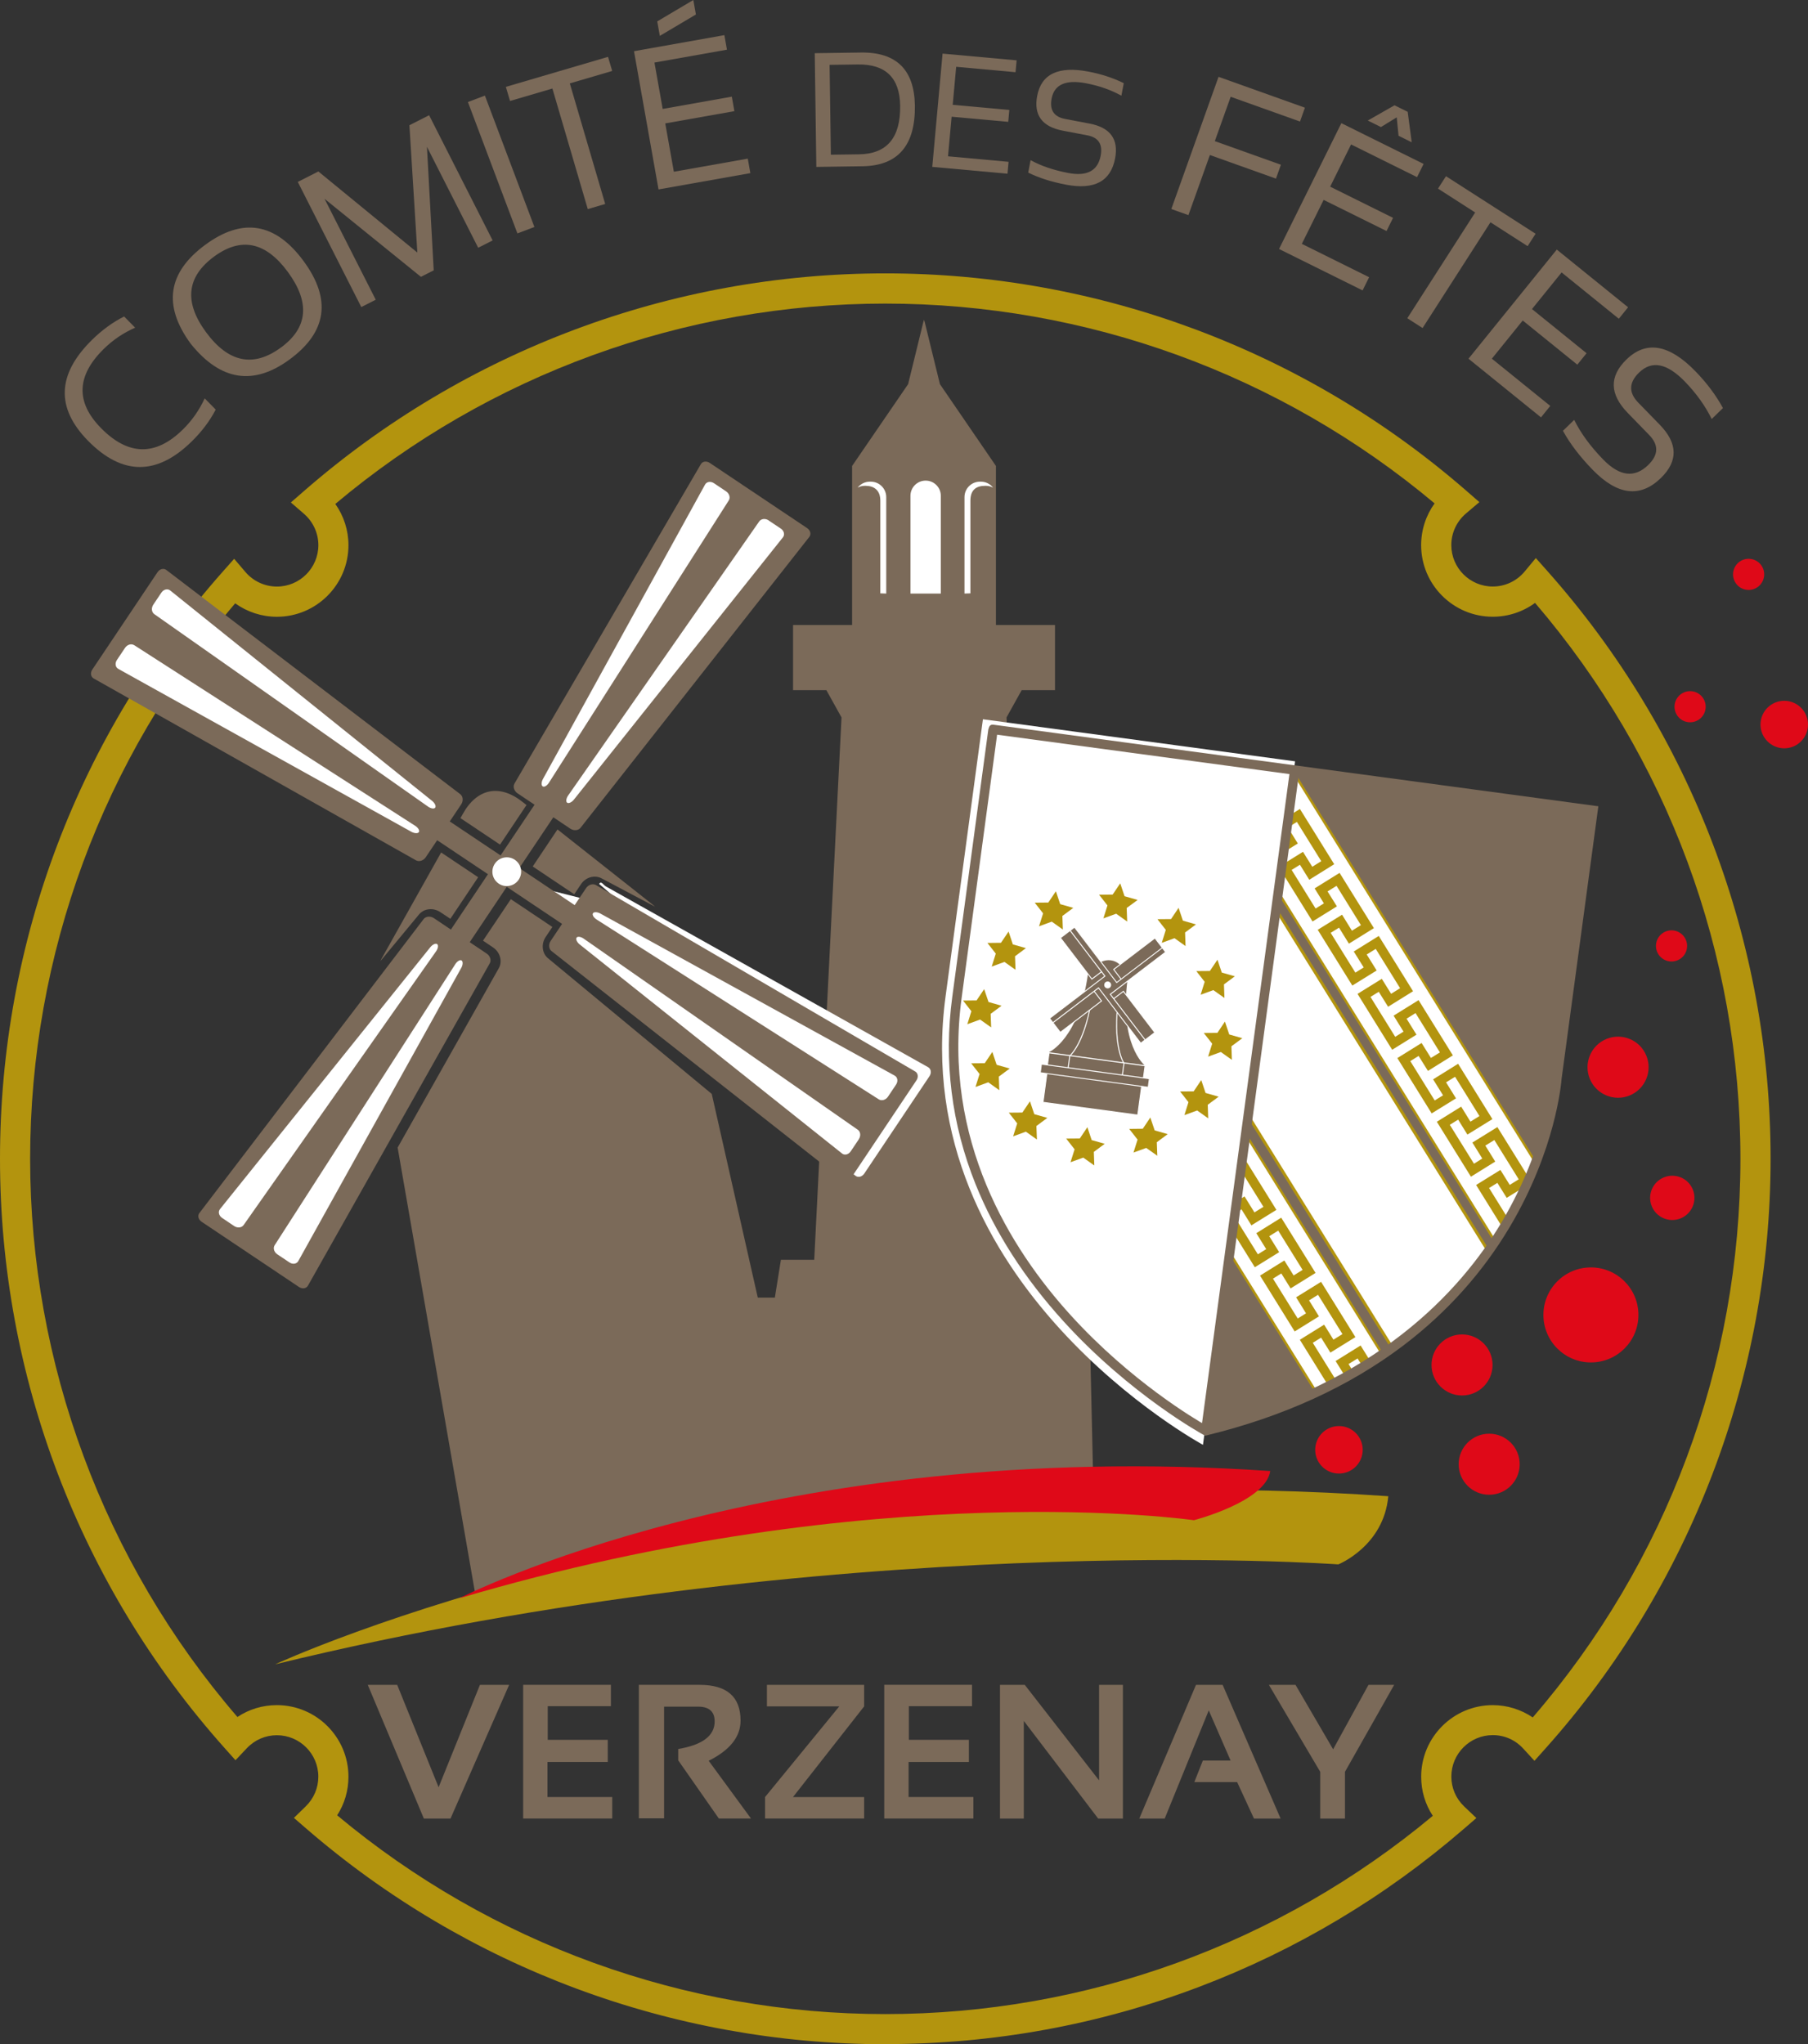 <?xml version="1.0" encoding="UTF-8"?>
<svg id="Calque_2" data-name="Calque 2" xmlns="http://www.w3.org/2000/svg" xmlns:xlink="http://www.w3.org/1999/xlink" viewBox="0 0 465.06 525.76">
  <rect x="0" y="0" width="465.06" height="525.76" fill="#333333" stroke="none"/>
  <defs>
    <style>
      .cls-1 {
        fill: #fff;
      }

      .cls-2 {
        fill: #b3940e;
      }

      .cls-3 {
        fill: #7b6a59;
      }

      .cls-4 {
        clip-path: url(#clippath);
      }

      .cls-5 {
        fill: none;
      }

      .cls-6 {
        fill: #df0918;
      }
    </style>
    <clipPath id="clippath">
      <path class="cls-5" d="m332.59,198.89l77.64,10.25s.36-2.7-9.1,68.94c-9.46,71.64-90.97,90.78-90.97,90.78l22.43-169.97Z"/>
    </clipPath>
  </defs>
  <g id="Calque_1-2" data-name="Calque 1">
    <g>
      <g>
        <g>
          <path class="cls-3" d="m130.96,433.34l-15.08,34.39h-6.85l-14.43-34.39h7.57l10.65,26.33,10.63-26.33h7.5Z"/>
          <path class="cls-3" d="m157.14,433.34v5.48h-16.25v8.65h15.44v5.7h-15.51v9.01h16.66v5.53h-22.91v-34.39h22.58Z"/>
          <path class="cls-3" d="m164.33,467.67v-34.34h15.63c7.02,0,10.53,3.07,10.53,9.21,0,4.15-2.73,7.59-8.2,10.32l10.89,14.86h-8.27l-10.46-14.98v-2.91c6.25-1.04,9.38-3.41,9.38-7.09,0-2.53-1.43-3.8-4.28-3.8h-8.73v28.73h-6.49Z"/>
          <path class="cls-3" d="m222.28,433.34v5.53l-18.3,23.32h18.3v5.53h-25.49v-5.53l19.09-23.32h-18.61v-5.53h25.01Z"/>
          <path class="cls-3" d="m250.03,433.34v5.48h-16.25v8.65h15.44v5.7h-15.51v9.01h16.66v5.53h-22.92v-34.39h22.58Z"/>
          <path class="cls-3" d="m257.22,467.72v-34.39h6.37l19.12,24.57v-24.57h6.13v34.39h-6.37l-19.12-25.11v25.11h-6.13Z"/>
          <path class="cls-3" d="m293.05,467.72l14.59-34.39h6.85l14.91,34.39h-6.85l-4.33-9.38h-11.01l2.19-5.53h7.14l-5.62-12.91-11.33,27.82h-6.54Z"/>
          <path class="cls-3" d="m326.39,433.34h6.85l9.67,16.57,9.09-16.57h6.61l-12.65,22.36v12.02h-6.37v-12.02l-13.2-22.36Z"/>
        </g>
        <path class="cls-2" d="m227.72,525.76c-54.71,0-107.6-19.69-148.92-55.44l-3.2-2.77,3.03-2.95c2.09-2.04,3.25-4.75,3.25-7.65,0-5.88-4.78-10.66-10.66-10.66-2.95,0-5.7,1.19-7.75,3.36l-2.9,3.07-2.81-3.15C20.51,407.84,0,354.02,0,298.04s20.34-109.31,57.27-150.98l2.96-3.34,2.89,3.39c2.03,2.38,4.99,3.75,8.11,3.75,5.88,0,10.66-4.78,10.66-10.66,0-3.08-1.35-6.01-3.7-8.05l-3.37-2.92,3.36-2.93c41.42-36.1,94.53-55.99,149.54-55.99s108,19.84,149.41,55.87l3.4,2.96-3.44,2.92c-2.4,2.04-3.78,5-3.78,8.13,0,5.88,4.78,10.66,10.66,10.66,3.18,0,6.16-1.4,8.2-3.85l2.88-3.47,3,3.37c37.01,41.68,57.39,95.35,57.39,151.11s-20.56,109.91-57.89,151.67l-2.85,3.19-2.89-3.15c-2.05-2.23-4.83-3.46-7.83-3.46-5.88,0-10.66,4.78-10.66,10.66,0,2.94,1.18,5.68,3.33,7.72l3.11,2.95-3.24,2.8c-20.24,17.49-43.13,31.15-68.03,40.6-25.77,9.78-52.94,14.74-80.76,14.74Zm-140.99-58.87c39.48,32.99,89.39,51.12,140.99,51.12s101.37-18.08,140.83-50.99c-1.95-2.96-2.99-6.42-2.99-10.06,0-10.15,8.26-18.41,18.41-18.41,3.68,0,7.27,1.12,10.29,3.16,34.48-39.93,53.42-90.8,53.42-143.67s-18.73-103.16-52.83-142.98c-3.12,2.3-6.92,3.56-10.89,3.56-10.15,0-18.41-8.26-18.41-18.41,0-3.9,1.23-7.64,3.46-10.74-39.54-33.17-89.55-51.39-141.3-51.39s-101.9,18.27-141.46,51.53c2.18,3.08,3.38,6.78,3.38,10.61,0,10.15-8.26,18.41-18.41,18.41-3.89,0-7.63-1.23-10.73-3.46C26.45,194.98,7.75,245.55,7.75,298.04s18.91,103.65,53.32,143.56c2.98-1.99,6.47-3.05,10.15-3.05,10.15,0,18.41,8.26,18.41,18.41,0,3.58-1.01,6.99-2.91,9.93Z"/>
        <g>
          <path class="cls-3" d="m55.49,105.34c-1.51,2.9-3.56,5.63-6.14,8.16-9,8.86-17.9,8.81-26.69-.12-8.33-8.46-7.99-17.12,1.01-25.97,2.58-2.54,5.33-4.54,8.26-6.01l2.83,2.88c-3.05,1.34-5.74,3.17-8.08,5.47-7.02,6.91-7.25,13.69-.7,20.35,7.02,7.14,14.05,7.26,21.07.35,2.34-2.3,4.21-4.97,5.6-7.99l2.83,2.88Z"/>
          <path class="cls-3" d="m49.1,88.47c-7.25-9.86-6.01-18.37,3.73-25.53,9.59-7.05,18.01-5.65,25.26,4.21,7.21,9.8,6.02,18.23-3.57,25.28-9.3,6.84-17.78,5.52-25.42-3.97Zm23.18.91c6.94-5.11,7.53-11.58,1.76-19.44-5.7-7.74-12.01-9.06-18.96-3.96-7.09,5.22-7.79,11.7-2.1,19.44,5.77,7.85,12.21,9.17,19.3,3.95Z"/>
          <path class="cls-3" d="m92.94,78.99l-16.34-32.2,5.29-2.69,25.46,20.86-2.04-32.75,5.07-2.57,16.34,32.2-3.72,1.88-13.18-25.96,1.74,31.77-3.29,1.67-24.79-20.07,13.17,25.96-3.71,1.88Z"/>
          <path class="cls-3" d="m124.73,24.59l12.73,33.79-4.37,1.65-12.73-33.79,4.37-1.65Z"/>
          <path class="cls-3" d="m156.4,14.62l1.07,3.63-10.9,3.2,9.1,31.01-4.48,1.32-9.1-31.01-10.9,3.2-1.07-3.63,26.29-7.72Z"/>
          <path class="cls-3" d="m186.33,9.05l.66,3.73-18.65,3.31,2.12,11.93,17.78-3.16.66,3.73-17.78,3.15,2.21,12.43,19.02-3.37.66,3.73-23.62,4.19-6.31-35.55,23.24-4.13Zm-17.27-3.55l.66,3.73,9.28-5.5-.66-3.73-9.28,5.5Z"/>
          <path class="cls-3" d="m209.98,42.92l-.41-29.24,11.86-.17c9.13-.13,13.76,4.41,13.9,13.63.14,10.28-4.35,15.49-13.48,15.62l-11.86.17Zm11-3.23c7.16-.1,10.68-4.27,10.56-12.5-.1-7.17-3.73-10.71-10.89-10.61l-7.26.1.33,23.11,7.26-.1Z"/>
          <path class="cls-3" d="m261.5,15.52l-.28,3.05-15.27-1.39-.89,9.78,14.56,1.32-.28,3.06-14.56-1.32-.93,10.18,15.58,1.42-.28,3.06-19.35-1.76,2.65-29.13,19.05,1.73Z"/>
          <path class="cls-3" d="m264.48,44.4l.61-3.21c2.7,1.49,5.94,2.59,9.7,3.3,4.81.92,7.59-.56,8.33-4.45.56-2.95-.58-4.69-3.42-5.23l-6.31-1.2c-5.35-1.02-7.54-4.01-6.6-8.96,1.07-5.63,5.46-7.7,13.16-6.24,3.35.64,6.38,1.63,9.11,2.98l-.61,3.22c-2.7-1.49-5.72-2.55-9.08-3.19-5.22-1-8.18.31-8.87,3.93-.56,2.95.59,4.69,3.46,5.24l6.31,1.2c5.32,1.01,7.5,4,6.56,8.95-1.12,5.89-5.33,8.15-12.61,6.76-3.76-.72-7.01-1.75-9.74-3.11Z"/>
          <path class="cls-3" d="m335.66,27.69l-1.27,3.57-17.83-6.37-4.08,11.41,17,6.07-1.27,3.57-17-6.07-5.52,15.46-4.4-1.57,12.15-34,22.23,7.94Z"/>
          <path class="cls-3" d="m366.18,42.17l-1.68,3.39-16.97-8.41-5.38,10.86,16.18,8.02-1.68,3.39-16.18-8.01-5.61,11.31,17.31,8.58-1.68,3.39-21.49-10.65,16.03-32.36,21.15,10.48Zm-14.36-11.17l3.39,1.68,4.06-2.5.47,4.74,3.39,1.68-1.04-7.84-3.39-1.68-6.87,3.92Z"/>
          <path class="cls-3" d="m394.99,60.12l-2.05,3.19-9.56-6.14-17.46,27.2-3.93-2.52,17.46-27.2-9.56-6.14,2.05-3.19,23.05,14.8Z"/>
          <path class="cls-3" d="m418.78,79.03l-2.38,2.95-14.72-11.91-7.62,9.42,14.04,11.36-2.38,2.94-14.04-11.36-7.94,9.82,15.02,12.15-2.38,2.95-18.65-15.09,22.71-28.07,18.35,14.85Z"/>
          <path class="cls-3" d="m402.02,110.81l2.9-2.82c1.68,3.42,4.17,6.82,7.47,10.21,4.21,4.33,8.07,4.8,11.57,1.39,2.66-2.58,2.74-5.15.25-7.71l-5.52-5.68c-4.68-4.82-4.79-9.39-.33-13.74,5.07-4.93,10.98-3.92,17.72,3.01,2.94,3.02,5.3,6.17,7.1,9.48l-2.89,2.82c-1.68-3.42-3.99-6.63-6.92-9.65-4.58-4.71-8.49-5.48-11.75-2.31-2.66,2.58-2.73,5.16-.22,7.75l5.53,5.68c4.66,4.79,4.75,9.36.29,13.7-5.31,5.16-11.16,4.46-17.54-2.1-3.3-3.39-5.85-6.74-7.65-10.03Z"/>
        </g>
        <polygon class="cls-3" points="281.5 394.13 280.33 342.7 286.57 341.53 285.78 333.74 276.05 333.74 274.49 324 265.92 324 258.9 184.52 262.8 177.5 271.37 177.5 271.37 160.75 256.18 160.75 256.18 119.84 241.77 98.8 237.86 82.83 237.66 82.25 237.5 82.83 233.59 98.8 219.18 119.84 219.18 160.75 203.99 160.75 203.99 177.5 212.56 177.5 216.46 184.52 209.44 324 200.87 324 199.31 333.74 189.57 333.74 188.79 341.53 195.03 342.7 193.86 394.13 281.5 394.13"/>
        <g>
          <path class="cls-3" d="m122.44,411.12s84.48-21.35,85.2-21.1c0,0-24.56-108.67-24.56-108.67l-42.13-34.9c-1.53-1.27-1.79-3.66-.61-5.44l1.74-2.6-10.68-7.15-7.16,10.67,2.59,1.75c1.78,1.2,2.45,3.5,1.52,5.25l-26.07,46.22,20.17,115.98Z"/>
          <path class="cls-3" d="m113.23,234.57l2.61,1.74,7.15-10.69-9.52-6.37-15.27,27.22c-.12.21-.24.45-.35.71l9.94-12c.54-.65,1.32-1.11,2.18-1.27,1.1-.22,2.29.02,3.25.66Z"/>
          <path class="cls-3" d="m137.03,222.85l10.68,7.15,1.74-2.6c.64-.97,1.65-1.64,2.76-1.86.86-.17,1.76-.05,2.5.35l13.77,7.3c-.2-.18-.4-.37-.59-.52l-24.49-19.34-6.37,9.52Z"/>
          <path class="cls-3" d="m118.44,210.42l10.18,6.81,6.81-10.18-.78-.61c-6.04-4.94-12.01-3.76-15.72,3.1l-.49.88Z"/>
          <g>
            <g>
              <g>
                <path class="cls-1" d="m133.67,227.01l14.26,9.54-2.94,4.38c-.57.87-.49,2.03.19,2.58l74.84,58.86c.68.57,1.7.33,2.29-.53l16.78-25.06c.57-.85.4-1.9-.38-2.32l-82.76-46.42c-.79-.41-1.26-1.59-1.84-.71l17.66,15.25-14.26-9.55"/>
                <path class="cls-3" d="m130.32,228.07l14.26,9.55-2.94,4.39c-.57.86-.49,2.01.2,2.58l74.83,58.85c.69.57,1.7.33,2.29-.52l16.77-25.06c.58-.86.41-1.89-.37-2.31l-82.13-47.95c-.79-.41-1.9-.05-2.47.81l-2.94,4.38-14.25-9.54"/>
                <path class="cls-1" d="m220.91,293.01l-2.08,3.1c-.58.86-1.6,1.1-2.28.53l-67.46-53.75c-.69-.56-1.04-1.33-.79-1.72.26-.38,1.06-.28,1.79.21l70.53,49.17c.74.49.86,1.59.28,2.45Z"/>
                <path class="cls-1" d="m154.41,234.95l75.7,41.68c.79.42.95,1.46.38,2.32l-2.08,3.11c-.58.86-1.65,1.16-2.39.67l-72.61-46.27c-.74-.49-1.13-1.2-.88-1.58.26-.38,1.09-.35,1.89.07Z"/>
              </g>
              <g>
                <path class="cls-3" d="m129.95,220.81l-14.26-9.54,2.93-4.38c.59-.86.5-2.02-.18-2.59l-75.62-57.68c-.69-.56-1.71-.32-2.29.53l-16.78,25.05c-.58.86-.41,1.89.37,2.31l82.92,46.78c.79.42,1.89.06,2.47-.81l2.94-4.38,14.26,9.54"/>
                <path class="cls-1" d="m34.55,165.95l72.32,46.49c.73.49,1.12,1.2.87,1.58-.26.38-1.1.34-1.89-.07l-75.39-41.9c-.79-.42-.96-1.45-.38-2.32l2.08-3.1c.58-.87,1.65-1.17,2.39-.67Z"/>
                <path class="cls-1" d="m111.96,207.7c-.25.39-1.05.29-1.79-.2l-70.44-49.52c-.75-.49-.87-1.6-.3-2.46l2.08-3.1c.58-.86,1.61-1.1,2.29-.54l67.37,54.12c.69.56,1.04,1.33.78,1.71Z"/>
              </g>
              <g>
                <path class="cls-3" d="m132.78,224.45l9.55-14.25,4.38,2.94c.87.57,2.02.49,2.59-.2l58.85-74.82c.56-.69.32-1.71-.53-2.29l-25.05-16.77c-.86-.58-1.9-.42-2.32.37l-47.94,82.14c-.42.77-.06,1.88.81,2.47l4.38,2.93-9.55,14.25"/>
                <path class="cls-1" d="m197.72,133.86l3.11,2.08c.85.57,1.1,1.6.54,2.28l-53.76,67.45c-.57.7-1.33,1.04-1.72.79-.37-.26-.28-1.06.21-1.8l49.17-70.53c.5-.73,1.6-.86,2.45-.29Z"/>
                <path class="cls-1" d="m139.65,200.37l41.69-75.71c.42-.79,1.46-.95,2.32-.37l3.1,2.08c.86.57,1.17,1.64.67,2.38l-46.27,72.63c-.49.73-1.2,1.13-1.57.87-.39-.26-.36-1.09.06-1.88Z"/>
              </g>
              <g>
                <path class="cls-3" d="m126.5,223.37l-10.52,15.71-4.38-2.94c-.86-.58-2.02-.49-2.59.19l-57.69,75.62c-.56.67-.32,1.7.54,2.28l25.05,16.78c.87.57,1.91.4,2.32-.38l46.77-82.91c.42-.78.06-1.89-.8-2.46l-4.38-2.93,10.51-15.71"/>
                <path class="cls-1" d="m70.67,320.23l46.49-72.32c.49-.74,1.2-1.13,1.57-.88.38.26.36,1.1-.07,1.88l-41.91,75.39c-.41.79-1.45.96-2.31.38l-3.1-2.07c-.87-.58-1.17-1.65-.67-2.38Z"/>
                <path class="cls-1" d="m112.43,242.81c.37.26.28,1.06-.21,1.79l-49.53,70.44c-.48.74-1.59.87-2.46.29l-3.09-2.08c-.86-.58-1.1-1.6-.54-2.29l54.11-67.37c.57-.69,1.33-1.03,1.72-.78Z"/>
              </g>
            </g>
            <path class="cls-1" d="m133.98,223.48c.39,2-.91,3.95-2.92,4.34-2,.4-3.94-.91-4.34-2.91-.39-2,.92-3.95,2.91-4.34,2.01-.4,3.95.9,4.35,2.9Z"/>
          </g>
        </g>
        <path class="cls-2" d="m70.74,428.07s118.05-54.94,286.36-43.25c-1.17,12.86-12.85,17.53-12.85,17.53,0,0-129.74-9.35-273.51,25.71Z"/>
        <path class="cls-6" d="m118.17,411.06s80.29-41.45,208.57-32.72c-1.17,7.91-19.64,12.65-19.64,12.65,0,0-81.16-11.78-188.93,20.07Z"/>
        <path class="cls-6" d="m421.44,338.19c0,6.75-5.47,12.22-12.22,12.22s-12.22-5.47-12.22-12.22,5.47-12.22,12.22-12.22,12.22,5.47,12.22,12.22Z"/>
        <circle class="cls-6" cx="376.07" cy="351.06" r="7.85"/>
        <path class="cls-6" d="m390.9,376.59c0,4.34-3.52,7.85-7.85,7.85s-7.85-3.52-7.85-7.85,3.52-7.85,7.85-7.85,7.85,3.52,7.85,7.85Z"/>
        <path class="cls-6" d="m419.9,281.41c-3.82,2.05-8.58.6-10.63-3.23-2.04-3.82-.59-8.58,3.23-10.63,3.83-2.04,8.59-.6,10.63,3.23,2.05,3.83.6,8.59-3.23,10.63Z"/>
        <path class="cls-6" d="m431.84,246.82c-1.95,1.04-4.38.3-5.42-1.65-1.04-1.95-.3-4.37,1.65-5.42,1.95-1.04,4.38-.3,5.42,1.65,1.04,1.95.31,4.38-1.65,5.42Z"/>
        <path class="cls-6" d="m432.83,313.11c-2.78,1.48-6.23.43-7.71-2.34-1.48-2.78-.43-6.23,2.35-7.71,2.78-1.48,6.23-.43,7.71,2.34,1.48,2.77.43,6.23-2.35,7.71Z"/>
        <circle class="cls-6" cx="344.41" cy="372.88" r="6.11"/>
        <path class="cls-6" d="m465.06,186.35c0,3.37-2.74,6.11-6.11,6.11s-6.11-2.73-6.11-6.11,2.74-6.11,6.11-6.11,6.11,2.74,6.11,6.11Z"/>
        <g>
          <path class="cls-1" d="m333.05,198.07l-77.6-10.46s.36-2.7-9.29,68.92c-9.65,71.62,63.99,111.44,63.99,111.44l22.9-169.9Z"/>
          <path class="cls-1" d="m333.12,195.81l-80.29-10.82s.38-2.79-9.61,71.3c-9.99,74.1,66.21,115.31,66.21,115.31l23.69-175.79Z"/>
          <polygon class="cls-2" points="303.16 233.49 304.27 236.79 307.63 237.75 304.83 239.83 304.95 243.32 302.11 241.3 298.83 242.49 299.87 239.16 297.72 236.41 301.22 236.38 303.16 233.49"/>
          <polygon class="cls-2" points="271.6 229.23 272.71 232.54 276.07 233.5 273.27 235.58 273.39 239.07 270.54 237.04 267.26 238.24 268.31 234.91 266.16 232.16 269.65 232.13 271.6 229.23"/>
          <polygon class="cls-2" points="259.43 239.59 260.53 242.9 263.89 243.85 261.09 245.94 261.21 249.42 258.37 247.4 255.09 248.6 256.14 245.27 253.99 242.52 257.47 242.48 259.43 239.59"/>
          <polygon class="cls-2" points="313.16 246.83 314.27 250.14 317.63 251.1 314.83 253.18 314.95 256.67 312.1 254.65 308.83 255.84 309.87 252.51 307.72 249.76 311.21 249.73 313.16 246.83"/>
          <polygon class="cls-2" points="253.15 254.4 254.27 257.71 257.62 258.67 254.82 260.75 254.95 264.24 252.1 262.22 248.82 263.42 249.86 260.08 247.72 257.34 251.2 257.3 253.15 254.4"/>
          <polygon class="cls-2" points="315.08 262.75 316.19 266.06 319.55 267.02 316.75 269.1 316.87 272.59 314.03 270.57 310.75 271.76 311.8 268.43 309.64 265.68 313.14 265.65 315.08 262.75"/>
          <polygon class="cls-2" points="308.99 277.79 310.1 281.1 313.46 282.06 310.66 284.14 310.78 287.63 307.94 285.61 304.66 286.8 305.7 283.47 303.55 280.72 307.04 280.69 308.99 277.79"/>
          <polygon class="cls-2" points="255.25 270.55 256.36 273.86 259.72 274.82 256.92 276.9 257.04 280.39 254.2 278.36 250.92 279.56 251.97 276.23 249.81 273.48 253.3 273.45 255.25 270.55"/>
          <polygon class="cls-2" points="264.93 283.25 266.04 286.56 269.4 287.51 266.59 289.6 266.72 293.08 263.88 291.06 260.6 292.26 261.65 288.93 259.49 286.17 262.98 286.14 264.93 283.25"/>
          <polygon class="cls-2" points="295.89 287.42 297.01 290.73 300.36 291.69 297.56 293.77 297.69 297.25 294.84 295.24 291.56 296.43 292.61 293.1 290.46 290.35 293.95 290.31 295.89 287.42"/>
          <polygon class="cls-2" points="279.7 289.91 280.8 293.22 284.16 294.18 281.36 296.26 281.48 299.75 278.64 297.73 275.36 298.92 276.41 295.6 274.25 292.84 277.75 292.81 279.7 289.91"/>
          <polygon class="cls-2" points="288.15 227.19 289.26 230.5 292.62 231.46 289.81 233.53 289.94 237.02 287.1 235 283.82 236.2 284.86 232.87 282.71 230.12 286.2 230.08 288.15 227.19"/>
          <g>
            <rect class="cls-3" x="280.32" y="261.62" width="3.3" height="24.92" transform="translate(-27.32 516.9) rotate(-82.32)"/>
            <path class="cls-1" d="m294.2,277.52l-.12-.02-24.82-3.35.47-3.52.12.02,24.82,3.34-.47,3.52Zm-24.66-3.58l24.45,3.3.41-3.02-24.45-3.29-.41,3.02Z"/>
          </g>
          <path class="cls-3" d="m294.38,273.93s-6.6-5.32-4.32-22.24c0,0-.95-4.25-4.32-4.7-3.37-.46-5.87,3.33-5.87,3.33-2.28,16.93-10.06,20.31-10.06,20.31l24.57,3.31Z"/>
          <path class="cls-1" d="m274.85,274.81l-.24-.03.44-3.27.04-.03s4.1-3.47,5.78-15.92l.24.03c-1.63,12.07-5.38,15.66-5.82,16.04l-.43,3.17Z"/>
          <path class="cls-1" d="m288.8,276.65l-.24-.03.42-3.13c-.33-.49-3-4.94-1.36-17.01l.24.03c-1.68,12.45,1.32,16.84,1.35,16.88l.03.04-.43,3.23Z"/>
          <g>
            <rect class="cls-3" x="276.44" y="238.75" width="3.64" height="13.34" transform="translate(-91.83 219.05) rotate(-37.34)"/>
            <path class="cls-1" d="m280.83,251.99l-.07-.1-8.16-10.7,3.09-2.35.07.1,8.16,10.7-3.09,2.35Zm-7.9-10.75l7.94,10.41,2.7-2.06-7.94-10.41-2.7,2.06Z"/>
          </g>
          <g>
            <rect class="cls-3" x="289.74" y="254.69" width="3.64" height="13.34" transform="translate(-98.76 230.27) rotate(-37.32)"/>
            <path class="cls-1" d="m294.13,267.94l-.07-.1-8.16-10.7,3.09-2.35.07.1,8.16,10.7-3.09,2.35Zm-7.89-10.75l7.94,10.41,2.7-2.06-7.94-10.41-2.7,2.06Z"/>
          </g>
          <g>
            <rect class="cls-3" x="286.21" y="244.92" width="13.33" height="3.64" transform="translate(-89.62 228) rotate(-37.31)"/>
            <path class="cls-1" d="m288.66,252.4l-2.36-3.09,10.8-8.23,2.36,3.09-10.8,8.23Zm-2.02-3.04l2.06,2.7,10.41-7.94-2.06-2.7-10.41,7.93Z"/>
          </g>
          <g>
            <rect class="cls-3" x="270.27" y="258.22" width="13.34" height="3.64" transform="translate(-100.95 221.12) rotate(-37.32)"/>
            <path class="cls-1" d="m272.71,265.7l-2.35-3.09.1-.07,10.7-8.16,2.35,3.09-.1.07-10.7,8.16Zm-2.01-3.04l2.06,2.7,10.41-7.94-2.06-2.7-10.41,7.94Z"/>
          </g>
          <g>
            <path class="cls-3" d="m299.84,244.86l-.86-1.12-11.74,8.95-10.85-14.24-1.12.86,8.95,11.74-14.24,10.85.85,1.13,11.74-8.96,10.86,14.24,1.12-.86-8.96-11.74,14.24-10.85Z"/>
            <path class="cls-1" d="m293.41,268.49l-10.86-14.24-11.75,8.96-1-1.32,14.24-10.85-8.95-11.74,1.32-1,.07.1,10.78,14.14,11.74-8.95,1.01,1.31-.1.07-14.14,10.78,8.96,11.74-1.32,1.01Zm-10.81-14.58l.07.1,10.78,14.14.93-.71-8.96-11.74,14.24-10.85-.71-.93-11.74,8.95-.07-.1-10.78-14.14-.93.71,8.95,11.74-.1.07-14.14,10.78.71.93,11.74-8.96Z"/>
          </g>
          <path class="cls-1" d="m285.8,253.44c-.07.49-.51.83-1,.76-.49-.06-.83-.51-.76-1,.06-.49.51-.83,1-.76.49.07.83.51.76,1Z"/>
          <g>
            <rect class="cls-3" x="277.11" y="269.01" width="7.76" height="24.59" transform="translate(-35.34 522.19) rotate(-82.32)"/>
            <path class="cls-1" d="m292.76,286.93l-.12-.02-24.49-3.3.02-.12,1.05-7.81,24.61,3.32-1.07,7.93Zm-24.34-3.53l24.13,3.25,1.01-7.45-24.14-3.25-1,7.45Z"/>
          </g>
          <g>
            <rect class="cls-3" x="280.51" y="262.65" width="2.22" height="28.02" transform="translate(-30.18 518.8) rotate(-82.32)"/>
            <path class="cls-1" d="m295.46,279.77l-28.01-3.78.33-2.44,28.01,3.78-.33,2.44Zm-27.74-3.98l27.53,3.71.26-1.96-27.53-3.71-.26,1.96Z"/>
          </g>
          <g class="cls-4">
            <rect class="cls-3" x="260.9" y="197.51" width="176.2" height="149.67" transform="translate(-91.15 225.02) rotate(-31.83)"/>
            <g>
              <rect class="cls-1" x="346.99" y="183.49" width="19.58" height="145.03" transform="translate(-81.37 226.67) rotate(-31.83)"/>
              <path class="cls-2" d="m386.61,323.2l-76.81-123.74,17.16-10.65,76.81,123.74-17.16,10.65Zm-75.97-123.54l76.17,122.69,16.11-10-76.17-122.7-16.11,10Z"/>
            </g>
            <polygon class="cls-2" points="387 316.55 379.69 304.77 385.94 300.9 388.34 304.75 390.65 303.31 384.38 293.21 382.06 294.64 384.61 298.75 378.36 302.64 369.59 288.51 375.85 284.62 378.23 288.48 380.55 287.04 374.28 276.94 371.96 278.37 374.52 282.49 368.26 286.36 359.43 272.13 365.67 268.25 368.07 272.1 370.38 270.67 364.11 260.56 361.8 262 364.35 266.11 358.1 269.99 349.19 255.62 355.43 251.75 357.83 255.6 360.14 254.16 353.87 244.05 351.55 245.49 354.11 249.6 347.85 253.48 338.95 239.14 345.21 235.26 347.75 239.37 350.06 237.94 343.79 227.83 341.48 229.27 343.88 233.11 337.62 237 328.91 222.96 335.16 219.08 337.55 222.93 339.86 221.49 333.59 211.39 331.28 212.83 333.83 216.94 327.57 220.81 318.78 206.65 325.02 202.76 327.42 206.62 329.73 205.18 323.46 195.08 321.15 196.51 323.7 200.62 317.45 204.5 313.1 197.48 315.15 196.21 318.23 201.17 320.37 199.84 317.82 195.74 324.24 191.74 333.06 205.96 326.65 209.95 324.25 206.1 322.11 207.43 328.35 217.48 330.5 216.16 327.94 212.05 334.37 208.06 343.19 222.27 336.77 226.27 334.38 222.41 332.24 223.74 338.4 233.67 340.54 232.34 338.15 228.49 344.57 224.5 353.4 238.71 346.97 242.7 344.43 238.59 342.28 239.92 348.63 250.15 350.78 248.82 348.22 244.72 354.65 240.72 363.47 254.94 357.05 258.93 354.65 255.08 352.52 256.4 358.88 266.66 361.02 265.33 358.47 261.22 364.89 257.23 373.71 271.44 367.3 275.43 364.9 271.58 362.76 272.91 369.04 283.03 371.19 281.71 368.63 277.6 375.06 273.6 383.88 287.83 377.45 291.81 375.07 287.96 372.92 289.29 379.14 299.3 381.28 297.97 378.73 293.86 385.16 289.88 393.98 304.09 387.56 308.08 385.16 304.23 383.02 305.55 389.06 315.27 387 316.55"/>
            <g>
              <rect class="cls-1" x="321.91" y="255.95" width="19.58" height="145.03" transform="translate(-123.34 224.31) rotate(-31.83)"/>
              <path class="cls-2" d="m361.53,395.66l-76.81-123.75,17.15-10.65,76.81,123.74-17.16,10.65Zm-75.96-123.55l76.16,122.7,16.12-10-76.17-122.7-16.11,10Z"/>
            </g>
            <polygon class="cls-2" points="361.92 389 354.62 377.23 360.87 373.35 363.26 377.2 365.57 375.77 359.3 365.66 356.99 367.09 359.54 371.21 353.28 375.08 344.51 360.95 350.76 357.08 353.16 360.93 355.47 359.5 349.2 349.39 346.88 350.82 349.44 354.94 343.18 358.81 334.35 344.58 340.6 340.7 342.99 344.55 345.31 343.12 339.03 333.01 336.72 334.45 339.27 338.56 333.02 342.44 324.11 328.08 330.36 324.19 332.75 328.04 335.06 326.61 328.79 316.51 326.48 317.94 329.03 322.05 322.77 325.93 313.87 311.59 320.12 307.71 322.67 311.82 324.99 310.39 318.71 300.28 316.41 301.71 318.79 305.57 312.54 309.45 303.83 295.41 310.08 291.53 312.47 295.38 314.78 293.95 308.51 283.84 306.2 285.28 308.75 289.38 302.5 293.26 293.7 279.1 299.95 275.22 302.34 279.07 304.65 277.63 298.38 267.53 296.07 268.96 298.62 273.07 292.37 276.96 288.01 269.93 290.07 268.66 293.15 273.62 295.29 272.29 292.74 268.18 299.16 264.2 307.99 278.41 301.56 282.4 299.17 278.55 297.03 279.88 303.28 289.93 305.42 288.61 302.87 284.5 309.29 280.51 318.11 294.73 311.69 298.71 309.3 294.86 307.16 296.19 313.32 306.12 315.46 304.79 313.08 300.94 319.49 296.95 328.32 311.17 321.89 315.15 319.34 311.04 317.2 312.37 323.55 322.6 325.7 321.27 323.15 317.17 329.56 313.18 338.39 327.39 331.97 331.37 329.58 327.52 327.44 328.86 333.8 339.11 335.94 337.78 333.39 333.66 339.81 329.68 348.64 343.9 342.21 347.88 339.82 344.03 337.68 345.36 343.96 355.48 346.11 354.16 343.55 350.05 349.98 346.05 358.8 360.27 352.39 364.26 349.99 360.41 347.84 361.73 354.06 371.76 356.21 370.43 353.65 366.32 360.08 362.33 368.9 376.54 362.48 380.53 360.09 376.68 357.95 378.01 363.98 387.73 361.92 389"/>
            <g>
              <rect class="cls-1" x="326.3" y="228.63" width="34.1" height="123.86" transform="translate(-101.61 224.78) rotate(-31.83)"/>
              <path class="cls-2" d="m361.41,352.68l-65.72-105.87,29.6-18.38,65.73,105.87-29.61,18.38Zm-64.69-105.63l64.93,104.6,28.34-17.59-64.94-104.6-28.33,17.59Z"/>
            </g>
          </g>
          <path class="cls-3" d="m309.98,369.25l-.41-.22c-.19-.1-18.79-10.27-35.94-29.12-10.09-11.09-17.72-22.97-22.68-35.31-6.21-15.46-8.23-31.69-6-48.24l9.1-67.52c.02-.13.04-.26.05-.38l.14-1.01h.04c.19-.81.5-1.16,1.33-1.05l1.2.16h0s154.32,20.81,154.32,20.81l-9.45,70.08c-.09,1.17-1.53,18.22-13.27,38.01-6.99,11.78-16.19,22.05-27.35,30.53-13.93,10.58-30.96,18.37-50.62,23.16l-.45.11Zm-53.5-180.29c-.47,3.51-2.29,16.97-9.13,67.72-4.92,36.53,12.55,64.54,28.07,81.6,15.48,17.02,32.12,26.82,34.9,28.39,43.44-10.71,65.31-34.42,76.01-52.45,11.61-19.58,12.93-36.81,12.94-36.98v-.08s9.14-67.72,9.14-67.72l-151.92-20.48Z"/>
          <rect class="cls-3" x="235.88" y="281.81" width="171.44" height="2.42" transform="translate(-1.82 563.95) rotate(-82.33)"/>
        </g>
        <path class="cls-6" d="m451.66,151.26c-1.95,1.04-4.38.3-5.41-1.65-1.04-1.95-.31-4.37,1.65-5.42,1.95-1.04,4.38-.3,5.42,1.65,1.04,1.95.3,4.38-1.65,5.42Z"/>
        <path class="cls-6" d="m436.61,185.3c-1.95,1.04-4.38.3-5.41-1.65-1.04-1.95-.31-4.37,1.65-5.42,1.95-1.04,4.38-.3,5.42,1.65,1.04,1.95.3,4.38-1.65,5.42Z"/>
      </g>
      <g>
        <path class="cls-1" d="m238.1,123.61h0c2.15,0,3.9,1.75,3.9,3.9v25.15h-7.81v-25.15c0-2.15,1.75-3.9,3.9-3.9Z"/>
        <path class="cls-1" d="m249.61,152.61v-23.85c0-2.96,1.71-3.81,3.81-3.81h.19c.66,0,1.29.17,1.83.47-.73-.94-1.86-1.54-3.14-1.54h-.23c-2.2,0-3.98,1.78-3.98,3.98v24.8l1.51-.05Z"/>
        <path class="cls-1" d="m226.44,152.61v-23.85c0-2.76-1.71-3.81-3.81-3.81h-.19c-.66,0-1.29.17-1.83.47.73-.94,1.86-1.54,3.14-1.54h.23c2.2,0,3.98,1.78,3.98,3.98v24.8s-1.51-.05-1.51-.05Z"/>
      </g>
    </g>
  </g>
</svg>